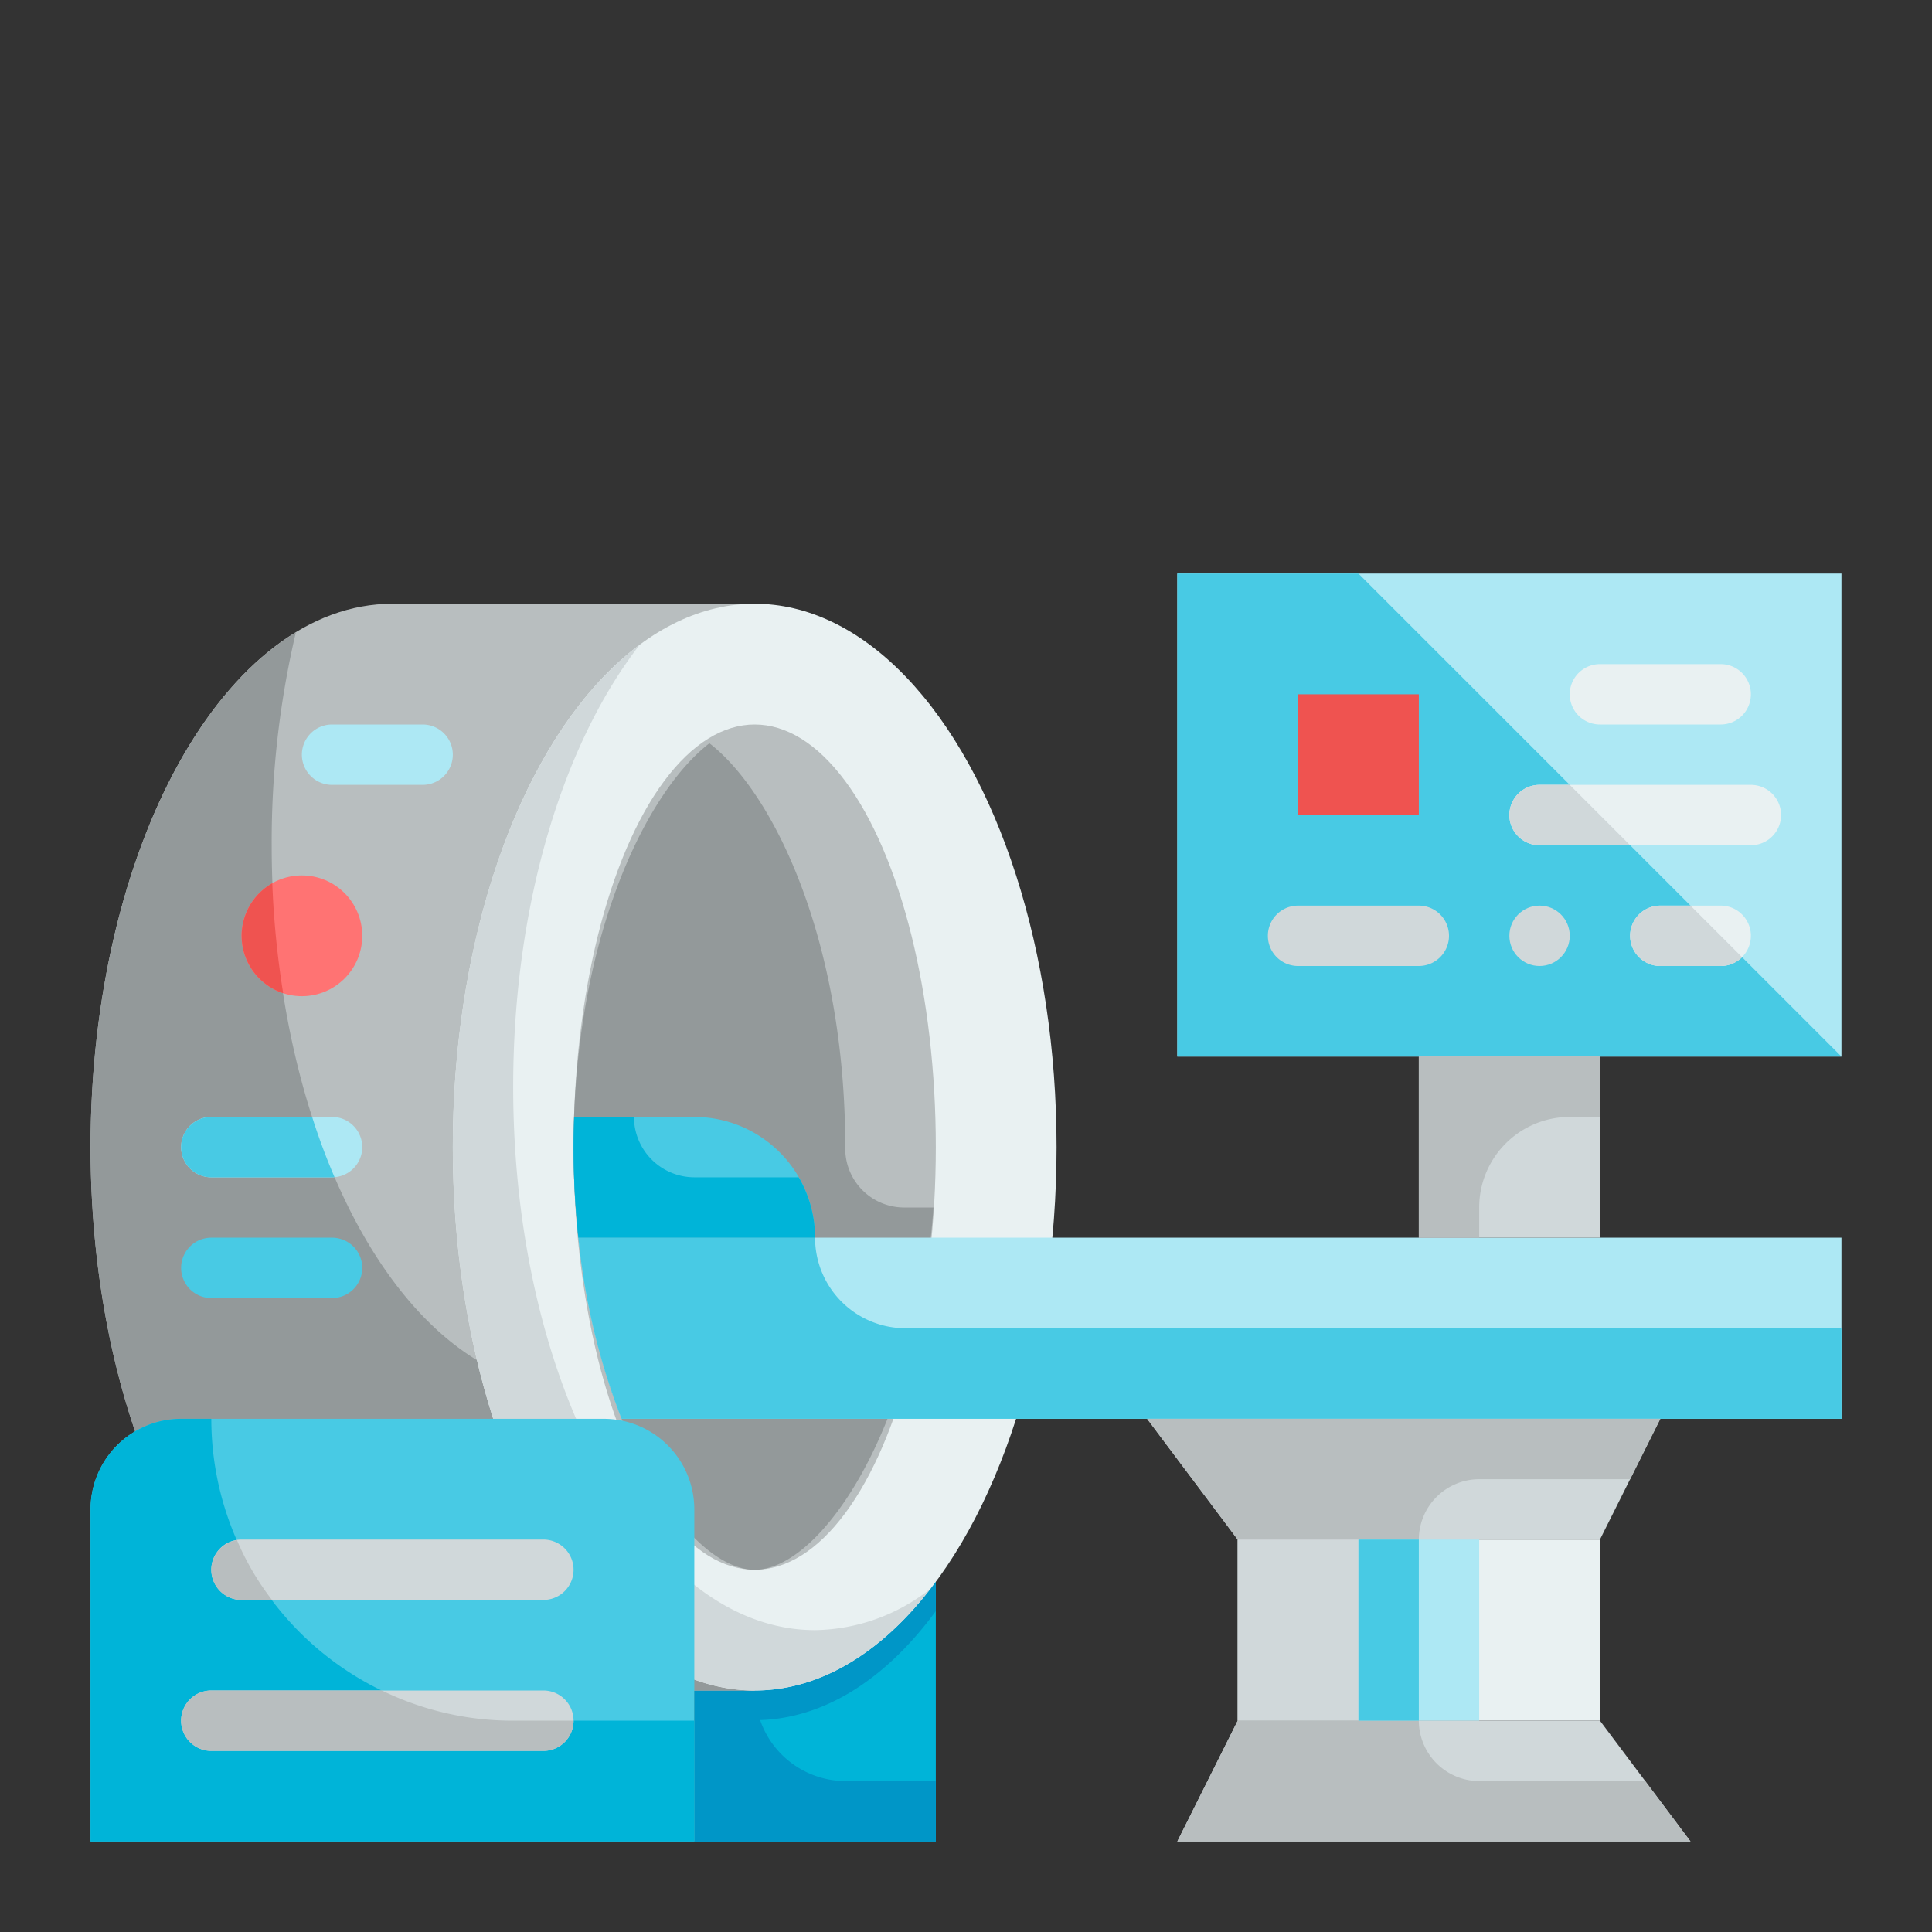 <svg height="512" viewBox="0 0 64 64" width="512" xmlns="http://www.w3.org/2000/svg"><rect x="0" y="0" width="64" height="64" fill="#333333" stroke="none"/><g id="_Flat" data-name=" Flat"><g id="Color"><path d="m23 44h8v17h-8z" fill="#00b4d8"/><path d="m25.18 56.98a3 3 0 0 0 2.82 2.02h3v2h-8v-17h8v9.37c-1.62 2.21-3.64 3.54-5.82 3.61z" fill="#0096c7"/><path d="m13 20c-5.523 0-10 8.059-10 18s4.477 18 10 18h12v-36z" fill="#b8bebf"/><path d="m25 46v10h-12c-5.52 0-10-8.06-10-18 0-7.92 2.85-14.65 6.8-17.05a30.376 30.376 0 0 0 -.8 7.05c0 9.94 4.48 18 10 18z" fill="#93999a"/><ellipse cx="25" cy="38" fill="#e9f1f2" rx="10" ry="18"/><path d="m30.81 52.64c-1.63 2.11-3.64 3.36-5.81 3.36-5.52 0-10-8.06-10-18 0-7.51 2.56-13.95 6.19-16.64-2.54 3.27-4.19 8.61-4.19 14.64 0 9.94 4.48 18 10 18a6.3 6.3 0 0 0 3.81-1.36z" fill="#d0d8da"/><ellipse cx="25" cy="38" fill="#b8bebf" rx="6" ry="14"/><path d="m29.937 40a1.952 1.952 0 0 1 -1.937-1.979v-.021c0-6.776-2.341-11.71-4.5-13.378-2.159 1.668-4.5 6.602-4.5 13.378 0 8.416 3.611 14 6 14 2.193 0 5.409-4.715 5.922-12z" fill="#93999a"/><circle cx="10" cy="31" fill="#ff7373" r="2"/><path d="m9.38 32.9a2 2 0 0 1 -.36-3.64 30.32 30.32 0 0 0 .36 3.64z" fill="#ef5350"/><path d="m11 43h-4a1 1 0 0 1 0-2h4a1 1 0 0 1 0 2z" fill="#48cae4"/><path d="m11 39h-4a1 1 0 0 1 0-2h4a1 1 0 0 1 0 2z" fill="#ade8f4"/><path d="m14 26h-3a1 1 0 0 1 0-2h3a1 1 0 0 1 0 2z" fill="#ade8f4"/><path d="m11.08 38.99a.22.22 0 0 1 -.08.01h-4a1 1 0 0 1 0-2h3.34a21.092 21.092 0 0 0 .74 1.99z" fill="#48cae4"/><path d="m6 47h14a3 3 0 0 1 3 3v11a0 0 0 0 1 0 0h-20a0 0 0 0 1 0 0v-11a3 3 0 0 1 3-3z" fill="#48cae4"/><path d="m23 57v4h-20v-11a3 3 0 0 1 3-3h1a10 10 0 0 0 10 10z" fill="#00b4d8"/><path d="m18 53h-10a1 1 0 0 1 0-2h10a1 1 0 0 1 0 2z" fill="#d0d8da"/><path d="m18 58h-11a1 1 0 0 1 0-2h11a1 1 0 0 1 0 2z" fill="#d0d8da"/><path d="m9.01 53h-1.01a1 1 0 0 1 -1-1 .991.991 0 0 1 .85-.98 8.937 8.937 0 0 0 1.16 1.98z" fill="#b8bebf"/><path d="m19 57a1 1 0 0 1 -1 1h-11a1 1 0 0 1 0-2h5.65a9.894 9.894 0 0 0 4.35 1z" fill="#b8bebf"/><path d="m61 41v6h-40.41a22.686 22.686 0 0 1 -1.43-6z" fill="#ade8f4"/><path d="m61 44v3h-40.41a22.686 22.686 0 0 1 -1.43-6h7.84a3 3 0 0 0 3 3z" fill="#48cae4"/><path d="m27 41h-7.84a28.606 28.606 0 0 1 -.16-3c0-.34.01-.67.02-1h3.98a4 4 0 0 1 4 4z" fill="#48cae4"/><path d="m27 41h-7.84a28.606 28.606 0 0 1 -.16-3c0-.34.01-.67.02-1h1.98a2.006 2.006 0 0 0 2 2h3.46a3.989 3.989 0 0 1 .54 2z" fill="#00b4d8"/><path d="m41 51h12v6h-12z" fill="#e9f1f2"/><path d="m41 51h6v6h-6z" fill="#d0d8da"/><path d="m53 51h-12l-3-4h17z" fill="#d0d8da"/><path d="m56 61h-17l2-4h12z" fill="#d0d8da"/><path d="m45 51h4v6h-4z" fill="#ade8f4"/><path d="m39 19h22v16h-22z" fill="#ade8f4"/><path d="m39 19v16h22l-16-16z" fill="#48cae4"/><path d="m47 35h6v6h-6z" fill="#d0d8da"/><path d="m53 35v2h-1a3 3 0 0 0 -3 3v1h-2v-6z" fill="#b8bebf"/><path d="m43 23h4v4h-4z" fill="#ef5350"/><path d="m57 24h-4a1 1 0 0 1 0-2h4a1 1 0 0 1 0 2z" fill="#e9f1f2"/><path d="m58 28h-7a1 1 0 0 1 0-2h7a1 1 0 0 1 0 2z" fill="#e9f1f2"/><path d="m57 32h-2a1 1 0 0 1 0-2h2a1 1 0 0 1 0 2z" fill="#e9f1f2"/><g fill="#d0d8da"><path d="m47 32h-4a1 1 0 0 1 0-2h4a1 1 0 0 1 0 2z"/><circle cx="51" cy="31" r="1"/><path d="m54 28h-3a1 1 0 0 1 0-2h1z"/><path d="m57.71 31.71a1.014 1.014 0 0 1 -.71.29h-2a1 1 0 0 1 0-2h1z"/></g><path d="m55 47-1 2h-5a2.006 2.006 0 0 0 -2 2h-6l-3-4z" fill="#b8bebf"/><path d="m56 61h-17l2-4h6a2.006 2.006 0 0 0 2 2h5.5z" fill="#b8bebf"/><path d="m45 51h2v6h-2z" fill="#48cae4"/></g></g></svg>